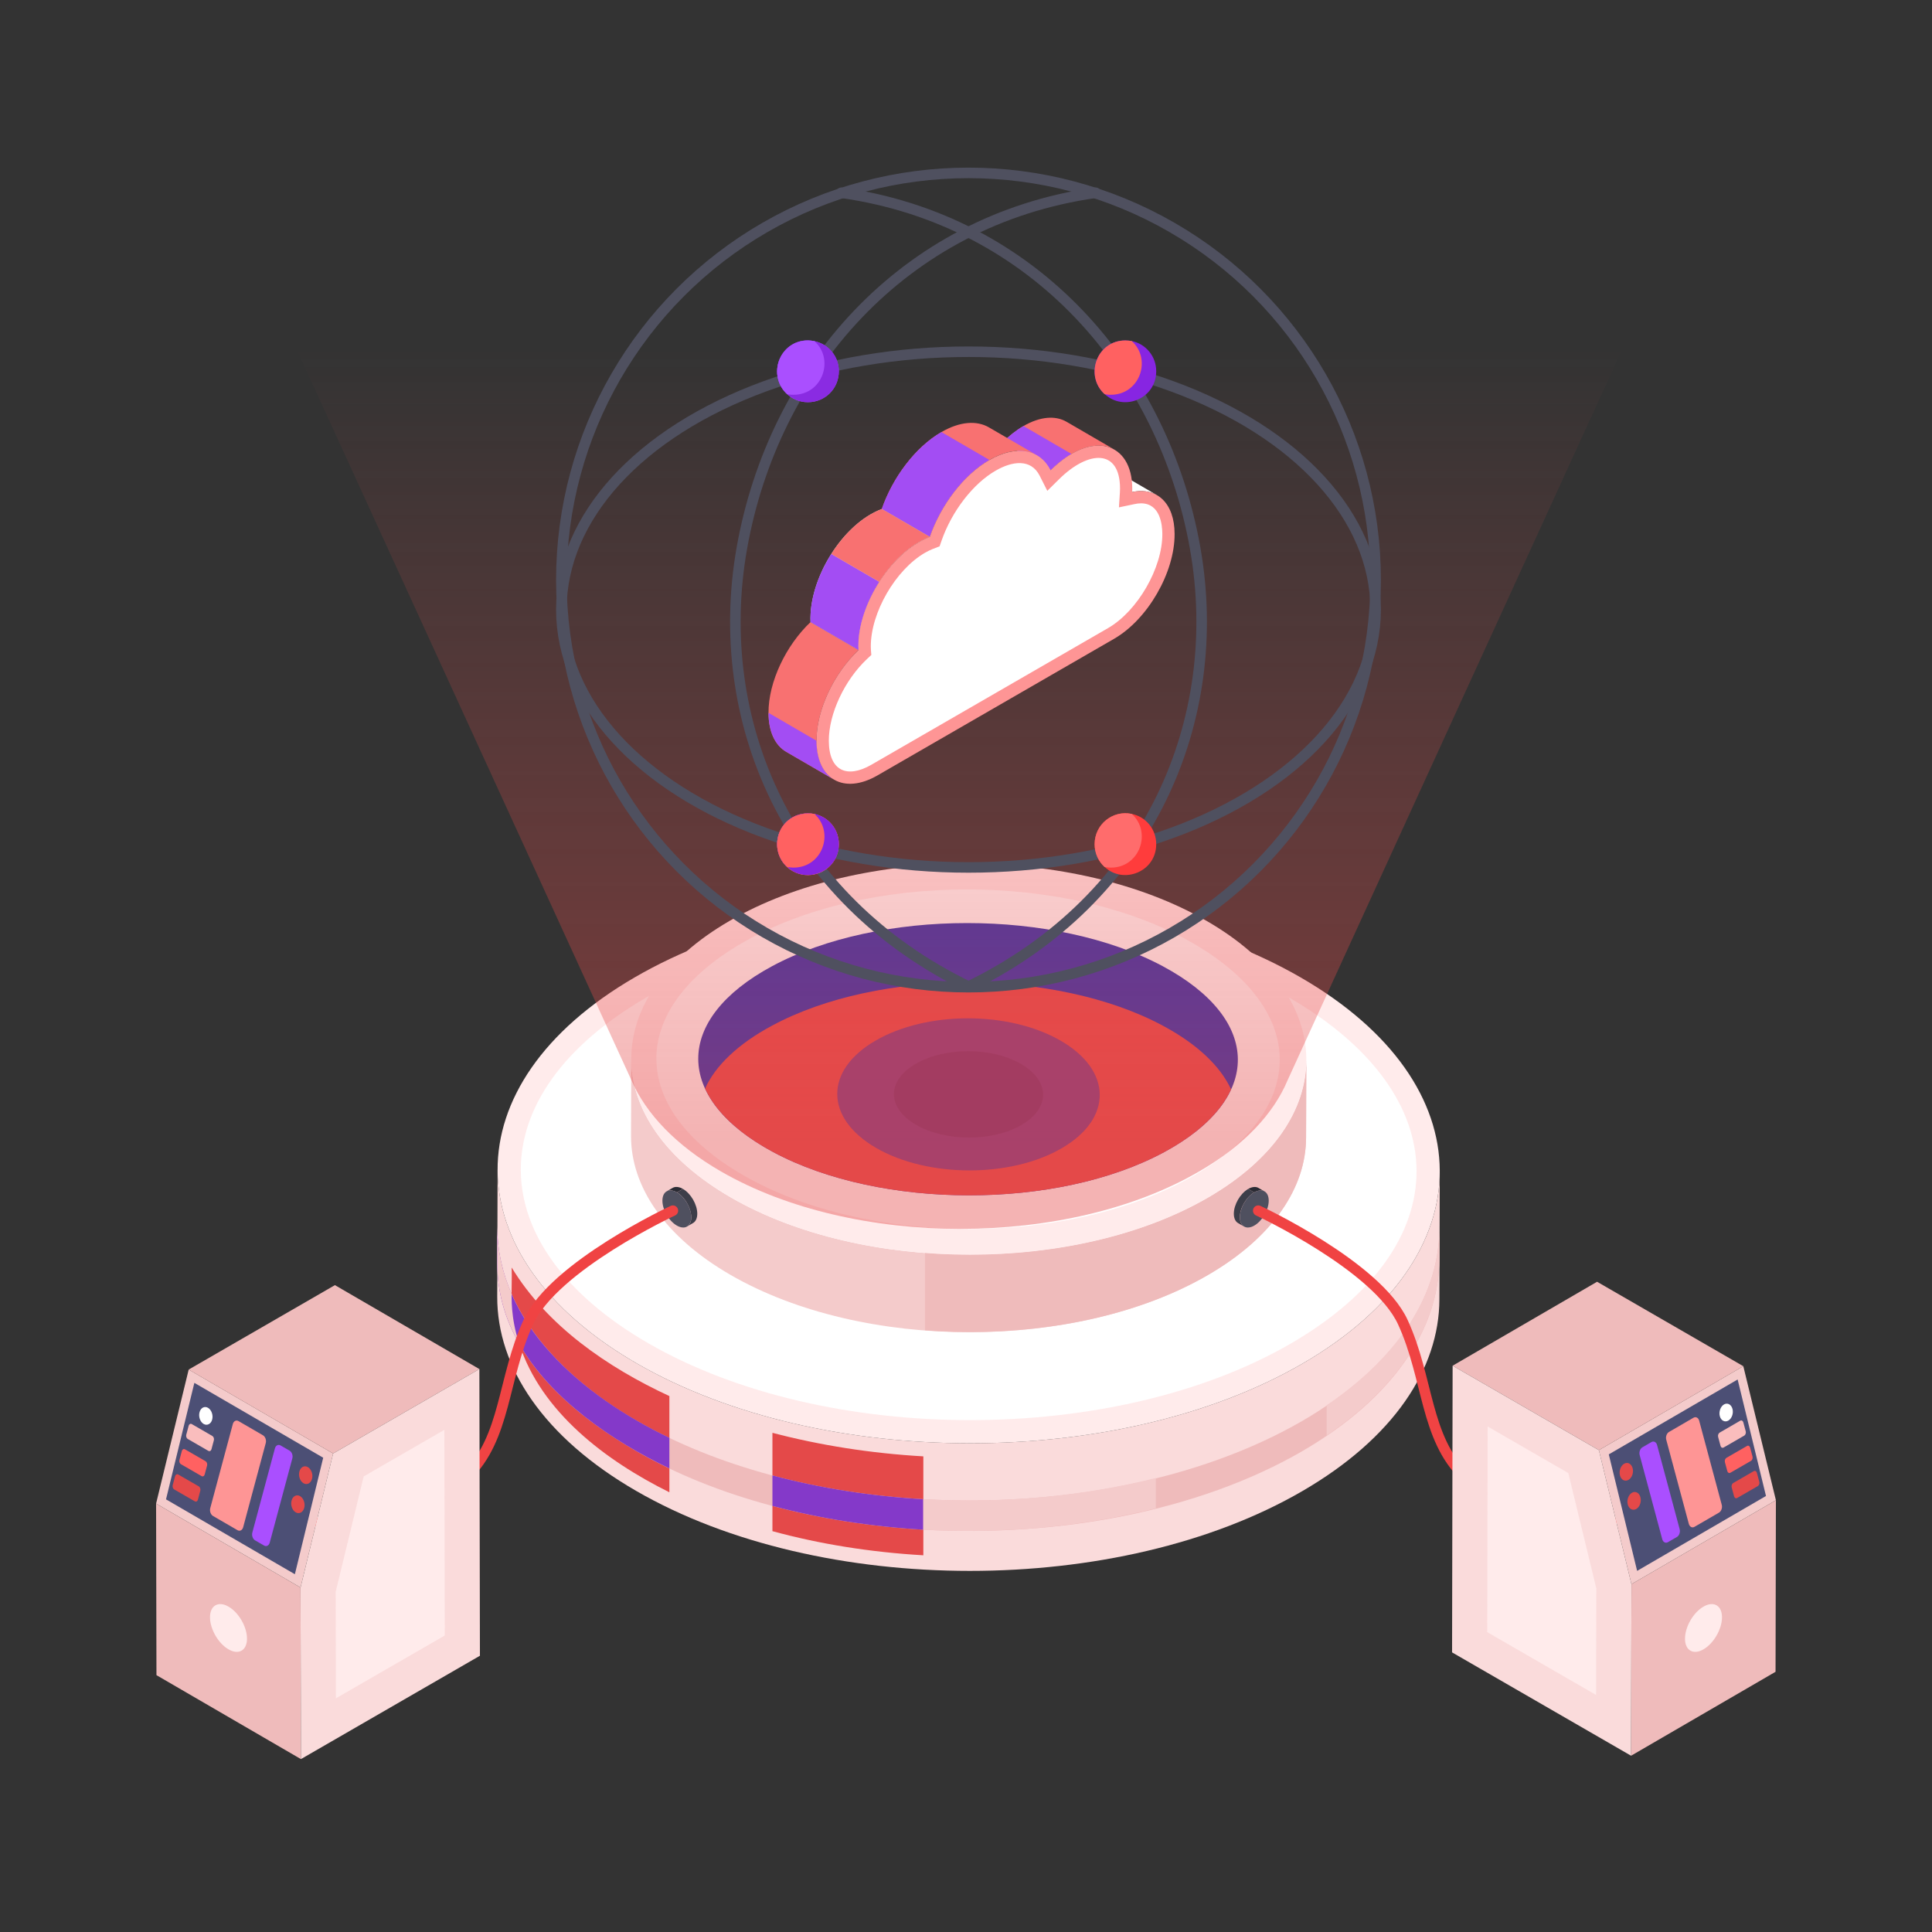 <svg xmlns="http://www.w3.org/2000/svg" enable-background="new 0 0 110 110" viewBox="0 0 110 110" id="CloudNetwork">
  <rect x="0" y="0" width="110" height="110" fill="#333333" stroke="none"/>
  <path fill="#fadbdb" d="M81.974,66.716l-0.021,7.266
										c-0.011,3.951-2.607,7.895-7.792,10.908
										c-10.442,6.068-27.426,6.066-37.936-0.002
										c-5.286-3.052-7.927-7.059-7.915-11.059l0.021-7.266
										c-0.011,4.001,2.629,8.007,7.915,11.059
										c10.51,6.068,27.494,6.07,37.936,0.002
										C79.367,74.611,81.963,70.667,81.974,66.716z" class="colordbe6fa svgShape"></path>
  <path fill="#e44949" d="M38.112 79.487c-3.529-1.639-6.949-3.984-8.981-7.321.05 1.233-.181 2.503.431 4.338 1.247 3.882 4.91 6.652 8.55 8.461V79.487zM43.979 81.579v5.599c2.686.734 5.582 1.2 8.592 1.374v-5.633C49.573 82.747 46.683 82.288 43.979 81.579z" class="color49e4a3 svgShape"></path>
  <path fill="#ffebeb" d="M74.055,55.651c10.51,6.068,10.565,15.908,0.127,21.974
										c-10.442,6.068-27.426,6.066-37.936-0.002
										c-10.506-6.066-10.561-15.901-0.12-21.969
										C46.565,49.587,63.549,49.585,74.055,55.651z" class="colorebf2ff svgShape"></path>
  <path fill="#ffffff" d="M36.908,76.477c-9.62-5.553-9.689-14.119-0.116-19.681
										c10.037-5.834,26.499-5.834,36.601-0
										c9.634,5.562,9.683,14.131,0.125,19.685
										C63.48,82.314,47.018,82.315,36.908,76.477z" class="colorffffff svgShape"></path>
  <path fill="#efbbbb" d="M52.571,85.356v1.738c-5.959-0.35-11.767-1.831-16.351-4.478
									c-3.184-1.843-5.4-3.884-6.659-6.111
									c-0.84-1.458-1.248-2.986-1.248-4.583v-2.076
									c0,4.806,3.717,8.61,7.919,11.033C40.816,83.525,46.612,85.018,52.571,85.356z
									" class="colorbbcfef svgShape"></path>
  <path fill="#8439c9" d="M38.112 81.863c-4.979-2.387-9.798-6.498-9.798-12.018v2.076c0 1.598.408 3.126 1.248 4.583 1.776 3.14 5.296 5.545 8.55 7.101V81.863zM43.979 84.006v1.735c2.741.73 5.648 1.181 8.592 1.354v-1.738C49.625 85.189 46.719 84.737 43.979 84.006z" class="color39c988 svgShape"></path>
  <path fill="#f4cbcb" d="M29.562,76.505c-0.84-1.458-1.248-2.986-1.248-4.583v-2.076
								c0,1.283,0.268,2.566,0.816,3.814C29.14,73.795,29.057,74.992,29.562,76.505z" class="colorcbdbf4 svgShape"></path>
  <path fill="#efbbbb" d="M81.949,69.974v1.726c-0.012,3.954-2.601,7.895-7.791,10.916
								c-5.889,3.417-13.866,4.91-21.587,4.478v-1.738
								c7.721,0.443,15.698-1.05,21.599-4.467
								C79.348,77.869,81.938,73.927,81.949,69.974z" class="colorbbcfef svgShape"></path>
  <path fill="#f4cbcb" d="M65.808 84.153c-4.198 1.045-8.755 1.461-13.237 1.204v1.738c4.483.251 9.04-.168 13.237-1.215V84.153zM75.536 80.009v1.72c4.256-2.886 6.403-6.449 6.413-10.03v-1.726C81.938 73.557 79.789 77.122 75.536 80.009zM74.377 60.362l-.015 4.414c-.008 2.831-1.868 5.657-5.583 7.816-7.481 4.348-19.65 4.346-27.18-.001-3.787-2.187-5.679-5.057-5.671-7.924L35.943 60.253c-.008 2.866 1.884 5.737 5.671 7.924 7.53 4.347 19.699 4.349 27.18.001C72.509 66.019 74.369 63.193 74.377 60.362z" class="colorcbdbf4 svgShape"></path>
  <path fill="#efbbbb" d="M68.794,68.178c-4.391,2.552-10.395,3.593-16.13,3.149v4.415
								c5.731,0.441,11.728-0.6,16.116-3.15
								c3.715-2.159,5.575-4.985,5.583-7.815l0.015-4.414
								C74.369,63.193,72.509,66.019,68.794,68.178z" class="colorbbcfef svgShape"></path>
  <path fill="#ffebeb" d="M68.703,52.434c7.53,4.347,7.57,11.398,0.091,15.744
								c-7.481,4.348-19.65,4.346-27.18-0.001
								c-7.527-4.346-7.567-11.393-0.086-15.74
								C49.007,48.09,61.175,48.088,68.703,52.434z" class="colorebf2ff svgShape"></path>
  <path fill="#ffffff" d="M42.307,66.904c-6.55-3.781-6.584-9.419-0.083-13.198
								c7.03-4.086,18.626-4.086,25.701,0c6.548,3.78,6.593,9.422,0.088,13.201
								C60.984,70.993,49.389,70.993,42.307,66.904z" class="colorffffff svgShape"></path>
  <path fill="#2831af" d="M66.278,65.6c-6.097,3.29-16.146,3.263-22.246,0
								c-5.715-3.064-5.664-7.58-0.075-10.588c6.085-3.274,16.121-3.277,22.246,0
								C71.864,58.047,71.918,62.558,66.278,65.6z" class="color28af6e svgShape"></path>
  <path fill="#e44949" d="M70.092,62.026c-0.597,1.31-1.907,2.545-3.814,3.574
								c-6.097,3.29-16.146,3.263-22.246,0c-1.949-1.045-3.275-2.288-3.889-3.623
								c0.597-1.318,1.899-2.554,3.814-3.582c6.085-3.274,16.121-3.277,22.246,0
								C68.151,59.439,69.478,60.691,70.092,62.026z" class="color49e4a3 svgShape"></path>
  <linearGradient id="a" x1="54.624" x2="54.624" y1="85.65" y2="19.857" gradientUnits="userSpaceOnUse">
    <stop offset=".313" stop-color="#e44949" stop-opacity=".7" class="stopColor49e4a3 svgShape"></stop>
    <stop offset=".474" stop-color="#e64b4b" stop-opacity=".535" class="stopColor4be6ab svgShape"></stop>
    <stop offset=".723" stop-color="#ed5050" stop-opacity=".283" class="stopColor50edc0 svgShape"></stop>
    <stop offset="1" stop-color="#f75757" stop-opacity="0" class="stopColor57f7e0 svgShape"></stop>
  </linearGradient>
  <path fill="url(#a)" d="M14.838,15.414
				c1.533,3.346-6.57-14.344,21.11,46.084c0.827,1.908,2.533,3.72,5.108,5.203
				c7.545,4.355,19.732,4.355,27.213,0c2.565-1.483,4.249-3.295,5.044-5.203
				l21.097-46.084C94.41,7.987,14.838,7.987,14.838,15.414z" opacity=".6"></path>
  <circle cx="55.142" cy="33.025" r="23.181" fill="none" stroke="#4f505f" stroke-linecap="round" stroke-linejoin="round" stroke-miterlimit="10" stroke-width=".6" class="colorStroke4f575f svgStroke"></circle>
  <ellipse cx="55.142" cy="34.707" fill="none" stroke="#4f505f" stroke-linecap="round" stroke-linejoin="round" stroke-miterlimit="10" stroke-width=".6" rx="23.181" ry="14.681" class="colorStroke4f575f svgStroke"></ellipse>
  <path fill="none" stroke="#4f505f" stroke-linecap="round" stroke-linejoin="round" stroke-miterlimit="10" stroke-width=".6" d="M55.186,56.191c-10.363-5.01-14.676-15.228-12.947-24.987
								c1.793-10.117,9.138-18.668,20.141-20.23" class="colorStroke4f575f svgStroke"></path>
  <path fill="none" stroke="#4f505f" stroke-linecap="round" stroke-linejoin="round" stroke-miterlimit="10" stroke-width=".6" d="M55.099,56.191c10.363-5.01,14.676-15.228,12.947-24.987
								c-1.793-10.117-9.138-18.668-20.141-20.23" class="colorStroke4f575f svgStroke"></path>
  <path fill="#aa4fff" d="M47.759,21.138c0,0.982-0.779,1.762-1.762,1.762
						c-0.971,0-1.751-0.779-1.751-1.762c0-0.971,0.779-1.751,1.751-1.751
						C46.98,19.387,47.759,20.166,47.759,21.138z" class="color4f91ff svgShape"></path>
  <path fill="#8a2be2" d="M47.763,21.133c0,0.987-0.779,1.766-1.766,1.766
						c-0.456,0-0.862-0.174-1.169-0.456c-0.008,0-0.008,0-0.008,0
						c-1.285-1.165-0.255-3.405,1.55-3.018
						C47.175,19.591,47.763,20.288,47.763,21.133z" class="color3a63df svgShape"></path>
  <path fill="#aa4fff" d="M45.176,22.477c-0.207,0-0.256-0.019-0.356-0.033
						c-1.158-1.05-0.455-3.06,1.177-3.06c0.124,0,0.257,0.017,0.373,0.041
						C47.519,20.44,46.845,22.477,45.176,22.477z" class="color4f91ff svgShape"></path>
  <path fill="#8725e2" d="M65.83,21.133c0,1.57-1.837,2.312-2.927,1.31
						c-0.008,0-0.008,0-0.008,0c-1.158-1.05-0.455-3.06,1.177-3.06
						c0.114,0,0.229,0.014,0.365,0.033C65.241,19.583,65.83,20.288,65.83,21.133z" class="colore22525 svgShape"></path>
  <path fill="#ff6161" d="M63.251 22.477c-.207 0-.256-.019-.356-.033-1.158-1.05-.455-3.06 1.177-3.06.114 0 .229.014.365.033C65.601 20.472 64.881 22.477 63.251 22.477zM47.759 48.06c0 .982-.779 1.762-1.762 1.762-.971 0-1.751-.779-1.751-1.762 0-.971.779-1.751 1.751-1.751C46.98 46.309 47.759 47.088 47.759 48.06z" class="colorff6161 svgShape"></path>
  <path fill="#ff6161" d="M47.759,48.06c0,0.982-0.779,1.762-1.762,1.762
						c-0.971,0-1.751-0.779-1.751-1.762c0-0.971,0.779-1.751,1.751-1.751
						C46.98,46.309,47.759,47.088,47.759,48.06z" class="colorff6161 svgShape"></path>
  <path fill="#8725e2" d="M47.763,48.064c0,1.581-1.886,2.294-2.935,1.302
						c-0.008,0-0.008,0-0.008,0c-1.159-1.052-0.452-3.059,1.177-3.059
						c0.124,0,0.257,0.017,0.373,0.033C47.175,46.513,47.763,47.21,47.763,48.064z" class="colore22525 svgShape"></path>
  <path fill="#ff6161" d="M45.176,49.399c-0.118,0-0.239-0.017-0.356-0.033
						c-1.195-1.084-0.44-3.309,1.55-3.026
						C47.526,47.387,46.832,49.399,45.176,49.399z" class="colorff6161 svgShape"></path>
  <g fill="#090b27" class="color000000 svgShape">
    <path fill="#ffffff" d="M63.137,26.602l2.735,1.589
										c-0.389-0.226-0.87-0.292-1.407-0.179l-2.735-1.589
										C62.267,26.31,62.748,26.376,63.137,26.602z" class="colorffffff svgShape"></path>
    <path fill="#f87171" d="M60.728,24.016l2.735,1.589
										c-0.627-0.365-1.496-0.313-2.456,0.241
										c-0.419,0.242-0.817,0.56-1.189,0.929l-2.735-1.589
										c0.371-0.368,0.77-0.687,1.189-0.929
										C59.232,23.702,60.101,23.651,60.728,24.016z" class="color71d8f8 svgShape"></path>
    <path fill="#a34df3" d="M61.007,25.846c-0.419,0.241-0.817,0.56-1.189,0.928
										l-2.735-1.589c0.371-0.368,0.77-0.687,1.189-0.929L61.007,25.846z" class="color4dcdf3 svgShape"></path>
    <path fill="#f87171" d="M56.308,24.334c-0.691-0.402-1.65-0.345-2.706,0.265
									c-1.489,0.86-2.777,2.59-3.397,4.38l2.735,1.589
									c0.62-1.79,1.908-3.52,3.397-4.38c1.056-0.61,2.015-0.667,2.706-0.265
									L56.308,24.334z" class="color71d8f8 svgShape"></path>
    <path fill="#a34df3" d="M56.337,26.189c-1.489,0.86-2.777,2.59-3.398,4.38
									l-2.735-1.589c0.62-1.79,1.908-3.52,3.397-4.38L56.337,26.189z" class="color4dcdf3 svgShape"></path>
    <path fill="#f87171" d="M47.498,44.393l-2.735-1.589
										c-0.62-0.36-1.005-1.127-1.008-2.218
										c-0.005-1.768,1.002-3.852,2.393-5.166l2.735,1.589
										c-1.391,1.314-2.398,3.398-2.393,5.166
										C46.493,43.265,46.878,44.032,47.498,44.393z" class="color71d8f8 svgShape"></path>
    <path fill="#a34df3" d="M47.498,44.393l-2.735-1.589
										c-0.62-0.361-1.005-1.127-1.008-2.218l2.735,1.589
										C46.494,43.265,46.878,44.032,47.498,44.393z" class="color4dcdf3 svgShape"></path>
    <path fill="#d6d4d4" d="M48.883,37.009l-2.735-1.589
										c-0.103-2.468,1.808-5.589,4.057-6.44l2.735,1.589
										C50.668,31.429,48.781,34.57,48.883,37.009z" class="colord4d6d6 svgShape"></path>
    <path fill="#a34df3" d="M50.065,33.129l-2.735-1.589
										c-0.716,1.127-1.238,2.543-1.183,3.88l2.735,1.589
										C48.827,35.672,49.35,34.255,50.065,33.129z" class="color4dcdf3 svgShape"></path>
    <path fill="#f87171" d="M52.94,30.569l-2.735-1.589
										c-1.191,0.451-2.191,1.483-2.874,2.56l2.735,1.589
										C50.748,32.053,51.748,31.02,52.94,30.569z" class="color71d8f8 svgShape"></path>
    <path fill="#fe9595" d="M66.877,30.401c0.01,2.197-1.532,4.866-3.445,5.969
										l-13.475,7.78c-1.913,1.103-3.464,0.222-3.469-1.975
										c-0.005-1.768,1.002-3.854,2.394-5.164
										c-0.161-2.253,1.7-5.543,4.056-6.441
										c0.621-1.792,1.908-3.522,3.396-4.379
										c1.551-0.896,2.886-0.602,3.483,0.583c2.379-2.348,4.643-1.582,4.649,1.041
										c0,0.068,0,0.13-0.005,0.198C65.861,27.718,66.873,28.633,66.877,30.401z" class="color95e2fe svgShape"></path>
    <path fill="#ffffff" d="M47.19,42.174c-0.003-1.531,0.891-3.445,2.174-4.653l0.245-0.23
					c-0.02-0.297-0.029-0.305-0.029-0.473c-0.009-1.931,1.406-4.379,3.089-5.348
					c0.308-0.181,0.571-0.261,0.827-0.363l0.107-0.309
					c0.586-1.689,1.796-3.259,3.085-4.001c0.952-0.551,2.013-0.689,2.508,0.291
					l0.433,0.858l0.684-0.675c1.656-1.632,3.453-1.736,3.457,0.544
					c0,0.182-0.001,0.075-0.062,1.072c0.859-0.172,0.985-0.229,1.258-0.229
					c1.09,0,1.211,1.22,1.213,1.744c0.008,1.934-1.409,4.389-3.094,5.361
					l-13.476,7.781C48.23,44.336,47.195,43.903,47.19,42.174z" class="colorffffff svgShape"></path>
  </g>
  <path fill="#ff3c3c" d="M65.83,48.064c0,1.588-1.882,2.29-2.927,1.302
				c-0.008,0-0.008,0-0.008,0c-0.357-0.323-0.572-0.788-0.572-1.302
				c0-1.139,1.045-1.951,2.106-1.725c0.008,0,0.008,0,0.008,0
				C65.241,46.505,65.83,47.21,65.83,48.064z" class="colorffb63c svgShape"></path>
  <path fill="#ff6c6c" d="M63.251,49.399c-0.118,0-0.237-0.017-0.356-0.033
				c-0.357-0.323-0.572-0.788-0.572-1.302c0-1.139,1.045-1.951,2.106-1.725
				c0.008,0,0.008,0,0.008,0C65.601,47.394,64.881,49.399,63.251,49.399z" class="colorffca6c svgShape"></path>
  <g opacity=".53" fill="#090b27" class="color000000 svgShape">
    <g opacity=".6" fill="#090b27" class="color000000 svgShape">
      <path fill="#2831af" d="M60.451,65.374c-2.913,1.698-7.641,1.68-10.572-0.018
							c-2.931-1.698-2.949-4.415-0.036-6.104c2.913-1.698,7.614-1.698,10.545,0
							C63.32,60.941,63.374,63.676,60.451,65.374z" class="color28af6e svgShape"></path>
      <path fill="#182094" d="M58.159,64.05c-1.655,0.965-4.342,0.955-6.007-0.01
							c-1.666-0.965-1.676-2.508-0.02-3.468c1.655-0.965,4.326-0.965,5.992,0
							C59.789,61.532,59.819,63.086,58.159,64.05z" class="color189453 svgShape"></path>
    </g>
  </g>
  <g fill="#090b27" class="color000000 svgShape">
    <path fill="#2a2b34" d="M71.653,67.636l0.342,0.198
							c-0.15-0.087-0.358-0.074-0.587,0.058l-0.342-0.198
							C71.296,67.562,71.504,67.549,71.653,67.636z" class="color2a3134 svgShape"></path>
    <path fill="#3d3e49" d="M70.832,69.835l-0.342-0.198
							c-0.148-0.086-0.24-0.269-0.241-0.529c-0.001-0.521,0.364-1.153,0.816-1.414
							l0.342,0.198c-0.452,0.261-0.818,0.892-0.816,1.414
							C70.592,69.566,70.684,69.749,70.832,69.835z" class="color3d4449 svgShape"></path>
    <path fill="#4f505f" d="M71.41,67.891c0.454-0.262,0.824-0.056,0.826,0.466
							c0.001,0.521-0.367,1.159-0.82,1.421c-0.452,0.261-0.82,0.049-0.822-0.473
							C70.592,68.783,70.958,68.152,71.41,67.891z" class="color4f575f svgShape"></path>
    <path fill="none" stroke="#f04343" stroke-linecap="round" stroke-linejoin="round" stroke-miterlimit="10" stroke-width=".6" d="M71.639,68.931c0,0,6.77,3.148,8.236,6.354
				c1.466,3.206,1.263,6.582,3.506,8.752c2.243,2.169,8.392,2.626,8.392,2.626" class="colorStrokef04343 svgStroke"></path>
  </g>
  <g fill="#090b27" class="color000000 svgShape">
    <path fill="#2a2b34" d="M38.295,67.634l-0.342,0.198
							c0.15-0.087,0.358-0.074,0.587,0.058l0.342-0.198
							C38.653,67.56,38.445,67.547,38.295,67.634z" class="color2a3134 svgShape"></path>
    <path fill="#3d3e49" d="M39.117,69.833l0.342-0.198c0.148-0.086,0.24-0.269,0.241-0.529
							c0.001-0.521-0.364-1.153-0.816-1.414l-0.342,0.198
							C39.246,68.298,39.643,69.527,39.117,69.833z" class="color3d4449 svgShape"></path>
    <path fill="#4f505f" d="M38.541,67.891c-0.454-0.262-0.824-0.056-0.826,0.466
							c-0.001,0.521,0.367,1.159,0.82,1.421c0.452,0.261,0.82,0.049,0.822-0.473
							C39.359,68.783,38.993,68.152,38.541,67.891z" class="color4f575f svgShape"></path>
    <path fill="none" stroke="#f04343" stroke-linecap="round" stroke-linejoin="round" stroke-miterlimit="10" stroke-width=".6" d="M38.311,68.931c0,0-6.77,3.148-8.236,6.354
				c-1.466,3.206-1.263,6.582-3.506,8.752c-2.243,2.169-8.392,2.626-8.392,2.626" class="colorStrokef04343 svgStroke"></path>
  </g>
  <g fill="#090b27" class="color000000 svgShape">
    <polygon fill="#efbbbb" points="92.889 90.196 101.113 85.417 101.092 95.185 92.867 99.964" class="colorbbcfef svgShape"></polygon>
    <polygon fill="#f4cbcb" points="101.113 85.416 92.889 90.196 91.033 82.565 99.257 77.785" class="colorcbdbf4 svgShape"></polygon>
    <polygon fill="#4c4f75" points="100.548 85.175 98.934 78.542 91.598 82.806 93.211 89.439" class="color4c5c75 svgShape"></polygon>
    <polygon fill="#efbbbb" points="82.706 77.758 90.931 72.978 99.258 77.786 91.034 82.566" class="colorbbcfef svgShape"></polygon>
    <polygon fill="#fadbdb" points="91.034 82.566 92.889 90.196 92.867 99.964 82.675 94.08 82.706 77.758" class="colordbe6fa svgShape"></polygon>
    <polygon fill="#ffebeb" points="84.676 92.926 84.7 81.218 89.293 83.87 90.887 90.433 90.875 96.504" class="colorebf2ff svgShape"></polygon>
    <g fill="#090b27" class="color000000 svgShape">
      <path fill="#e44949" d="M92.472,83.338c-0.199,0.115-0.306,0.415-0.237,0.67
								c0.068,0.252,0.285,0.365,0.484,0.25c0.199-0.115,0.304-0.414,0.236-0.666
								C92.887,83.338,92.672,83.223,92.472,83.338z" class="color49e4a3 svgShape"></path>
      <path fill="#aa4fff" d="M93.514,82.402c-0.134,0.078-0.203,0.276-0.158,0.443
								l1.286,4.792c0.045,0.167,0.188,0.246,0.323,0.168l0.512-0.296
								c0.131-0.075,0.201-0.278,0.156-0.445l-1.286-4.792
								c-0.045-0.167-0.19-0.242-0.32-0.167L93.514,82.402z" class="color4f91ff svgShape"></path>
      <path fill="#e44949" d="M92.916,84.991c-0.199,0.115-0.305,0.418-0.237,0.67
								c0.068,0.254,0.286,0.368,0.485,0.253c0.199-0.115,0.304-0.414,0.235-0.669
								C93.332,84.993,93.115,84.876,92.916,84.991z" class="color49e4a3 svgShape"></path>
      <path fill="#fe9595" d="M95.026,81.529c-0.132,0.076-0.202,0.275-0.157,0.442
								l1.286,4.792c0.045,0.167,0.188,0.246,0.321,0.169l1.395-0.809
								c0.132-0.076,0.203-0.279,0.158-0.446l-1.286-4.792
								c-0.045-0.167-0.19-0.242-0.322-0.166L95.026,81.529z" class="color95e2fe svgShape"></path>
      <path fill="#fabdbd" d="M97.912,81.566c-0.074,0.043-0.114,0.153-0.089,0.246
								l0.137,0.511c0.025,0.093,0.105,0.134,0.179,0.091l1.169-0.675
								c0.073-0.042,0.112-0.152,0.087-0.245l-0.137-0.511
								c-0.025-0.093-0.105-0.134-0.178-0.093L97.912,81.566z" class="colorffde9b svgShape"></path>
      <path fill="#ffffff" d="M98.157,79.963c-0.197,0.114-0.306,0.415-0.237,0.67
								c0.068,0.252,0.287,0.364,0.484,0.25c0.199-0.115,0.304-0.414,0.236-0.666
								C98.572,79.963,98.357,79.848,98.157,79.963z" class="colorffffff svgShape"></path>
      <path fill="#ff6161" d="M98.298,83.002c-0.074,0.043-0.114,0.153-0.089,0.246
								l0.137,0.511c0.025,0.093,0.105,0.134,0.179,0.091l1.169-0.675
								c0.073-0.042,0.112-0.152,0.087-0.245l-0.137-0.511
								c-0.025-0.093-0.105-0.134-0.177-0.092L98.298,83.002z" class="colorff6161 svgShape"></path>
      <path fill="#e44949" d="M98.683,84.436c-0.074,0.043-0.113,0.156-0.088,0.249
								l0.137,0.511c0.025,0.093,0.105,0.134,0.179,0.091l1.169-0.675
								c0.073-0.042,0.112-0.152,0.087-0.245l-0.137-0.511
								c-0.025-0.093-0.106-0.137-0.178-0.095L98.683,84.436z" class="color49e4a3 svgShape"></path>
    </g>
  </g>
  <g fill="#090b27" class="color000000 svgShape">
    <polygon fill="#efbbbb" points="17.111 90.388 8.887 85.608 8.908 95.376 17.133 100.156" class="colorbbcfef svgShape"></polygon>
    <polygon fill="#f4cbcb" points="8.887 85.607 17.111 90.387 18.967 82.756 10.743 77.977" class="colorcbdbf4 svgShape"></polygon>
    <polygon fill="#4c4f75" points="9.452 85.367 11.066 78.734 18.402 82.997 16.789 89.63" class="color4c5c75 svgShape"></polygon>
    <polygon fill="#efbbbb" points="27.294 77.949 19.069 73.17 10.742 77.978 18.966 82.757" class="colorbbcfef svgShape"></polygon>
    <polygon fill="#fadbdb" points="18.966 82.757 17.111 90.388 17.133 100.156 27.325 94.271 27.294 77.949" class="colordbe6fa svgShape"></polygon>
    <polygon fill="#ffebeb" points="25.324 93.118 25.3 81.41 20.707 84.061 19.113 90.625 19.125 96.696" class="colorebf2ff svgShape"></polygon>
    <g fill="#090b27" class="color000000 svgShape">
      <path fill="#e44949" d="M17.528,83.53c0.199,0.115,0.306,0.415,0.237,0.67
								c-0.068,0.252-0.285,0.365-0.484,0.25
								c-0.199-0.115-0.304-0.414-0.236-0.666
								C17.113,83.529,17.328,83.415,17.528,83.53z" class="color49e4a3 svgShape"></path>
      <path fill="#aa4fff" d="M16.486,82.593c0.134,0.078,0.203,0.276,0.158,0.443
								L15.358,87.829c-0.045,0.167-0.188,0.246-0.323,0.168l-0.512-0.296
								c-0.131-0.075-0.201-0.278-0.156-0.445l1.286-4.792
								c0.045-0.167,0.19-0.242,0.32-0.167L16.486,82.593z" class="color4f91ff svgShape"></path>
      <path fill="#e44949" d="M17.084,85.183c0.199,0.115,0.305,0.418,0.237,0.67
								c-0.068,0.254-0.286,0.368-0.485,0.253s-0.304-0.414-0.235-0.669
								C16.668,85.184,16.885,85.068,17.084,85.183z" class="color49e4a3 svgShape"></path>
      <path fill="#fe9595" d="M14.974,81.72c0.132,0.076,0.202,0.275,0.157,0.442
								l-1.286,4.792c-0.045,0.167-0.188,0.246-0.321,0.169l-1.395-0.809
								c-0.132-0.076-0.203-0.279-0.158-0.446l1.286-4.792
								c0.045-0.167,0.19-0.242,0.322-0.166L14.974,81.72z" class="color95e2fe svgShape"></path>
      <path fill="#fabdbd" d="M12.088,81.757c0.074,0.043,0.114,0.153,0.089,0.246
								l-0.137,0.511c-0.025,0.093-0.105,0.134-0.179,0.091l-1.169-0.675
								c-0.073-0.042-0.112-0.152-0.087-0.245l0.137-0.511
								c0.025-0.093,0.105-0.134,0.177-0.093L12.088,81.757z" class="colorffde9b svgShape"></path>
      <path fill="#ffffff" d="M11.843,80.155c0.197,0.114,0.306,0.415,0.237,0.67
								c-0.068,0.252-0.287,0.364-0.484,0.25
								c-0.199-0.115-0.304-0.414-0.236-0.666
								C11.428,80.154,11.643,80.04,11.843,80.155z" class="colorffffff svgShape"></path>
      <path fill="#ff6161" d="M11.702,83.194c0.074,0.043,0.114,0.153,0.089,0.246
								l-0.137,0.511c-0.025,0.093-0.105,0.134-0.179,0.091L10.305,83.367
								c-0.073-0.042-0.112-0.152-0.087-0.245l0.137-0.511
								c0.025-0.093,0.105-0.134,0.177-0.092L11.702,83.194z" class="colorff6161 svgShape"></path>
      <path fill="#e44949" d="M11.317,84.627c0.074,0.043,0.113,0.156,0.088,0.249
								l-0.137,0.511c-0.025,0.093-0.105,0.134-0.179,0.091l-1.169-0.675
								C9.847,84.762,9.808,84.651,9.833,84.559l0.137-0.511
								c0.025-0.093,0.106-0.137,0.178-0.095L11.317,84.627z" class="color49e4a3 svgShape"></path>
    </g>
  </g>
  <path fill="#ffebeb" d="M98.043 92.082c0 .672-.471 1.487-1.053 1.824-.582.337-1.053.064-1.053-.608 0-.672.471-1.489 1.053-1.824C97.572 91.138 98.043 91.411 98.043 92.082zM11.957 92.082c0 .672.471 1.487 1.053 1.824.582.337 1.053.064 1.053-.608 0-.672-.471-1.489-1.053-1.824C12.428 91.138 11.957 91.411 11.957 92.082z" class="colorebf2ff svgShape"></path>
</svg>
